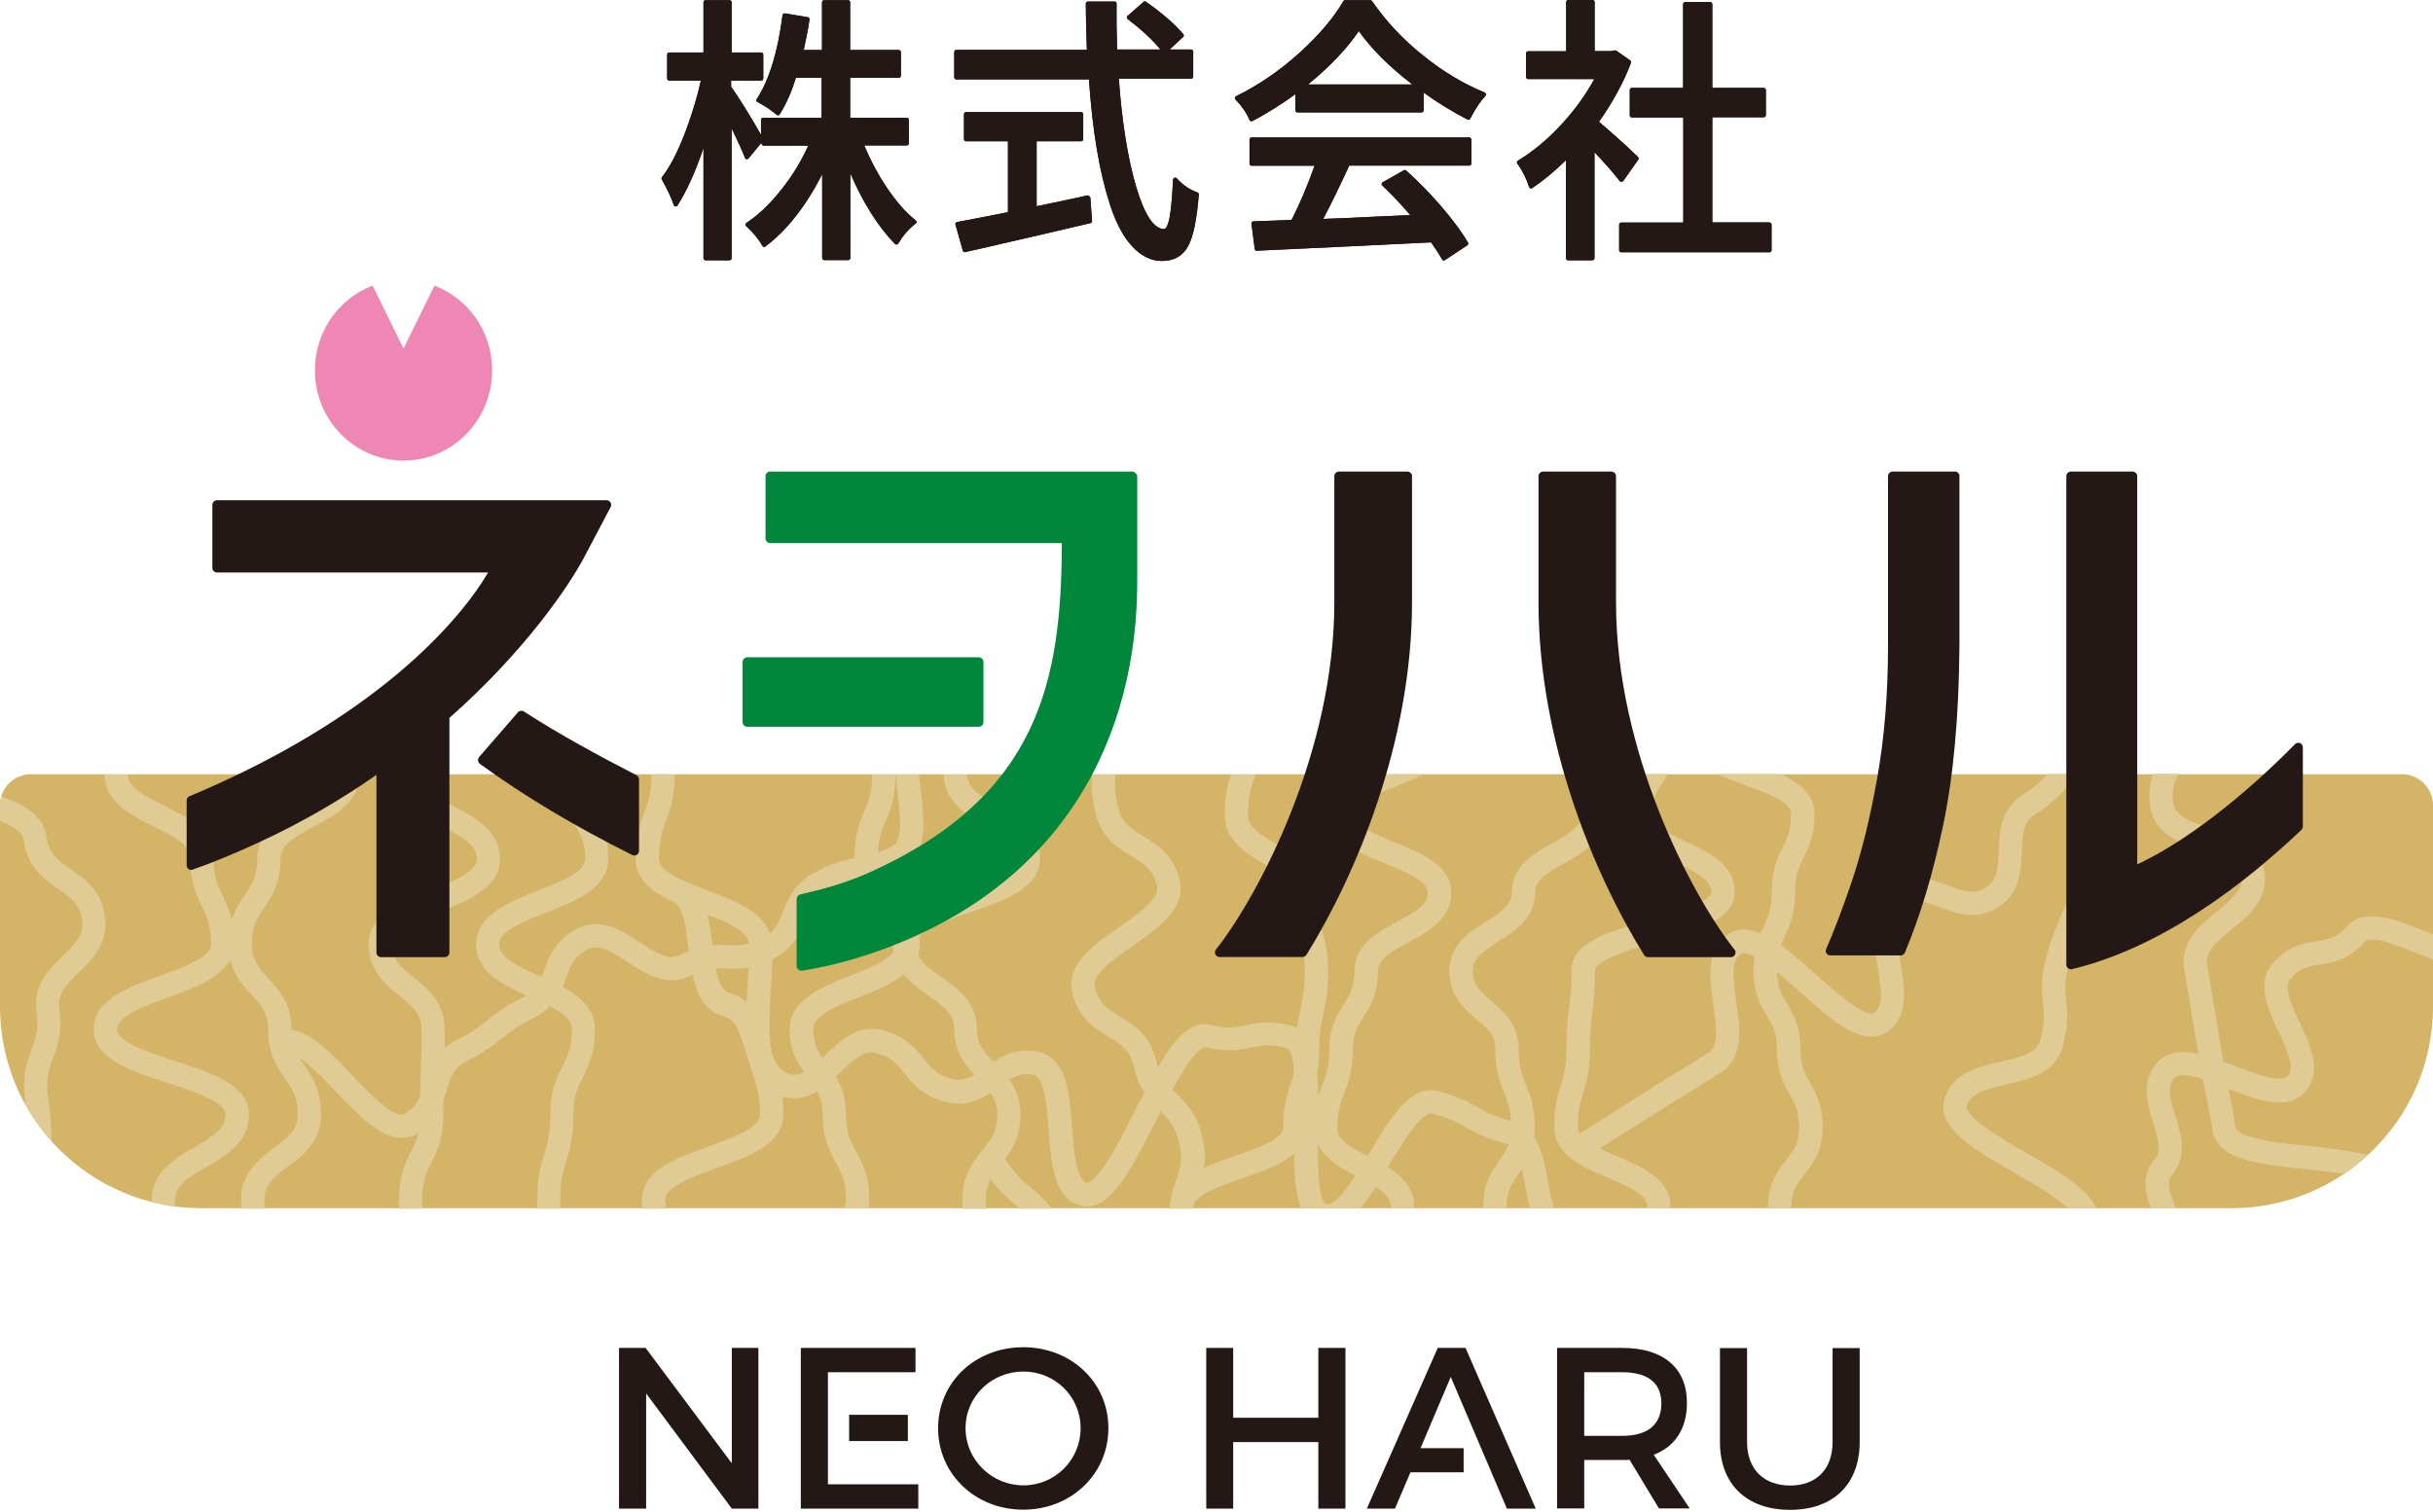 <?xml version="1.0" encoding="utf-8"?>
<!-- Generator: Adobe Illustrator 27.1.1, SVG Export Plug-In . SVG Version: 6.00 Build 0)  -->
<svg version="1.1" id="レイヤー_1" xmlns="http://www.w3.org/2000/svg" xmlns:xlink="http://www.w3.org/1999/xlink" x="0px"
	 y="0px" width="140px" height="87px" viewBox="0 0 140 87" style="enable-background:new 0 0 140 87;" xml:space="preserve">
<style type="text/css">
	.st0{fill:#231815;}
	.st1{fill:#D4B567;}
	.st2{fill:#E1CB95;}
	.st3{fill:#EE87B4;}
	.st4{fill:#00873C;}
</style>
<g>
	<g>
		<g>
			<polygon class="st0" points="47.64,78.98 52.68,78.98 52.68,77.58 46.08,77.58 46.08,86.83 52.84,86.83 52.84,85.43 47.64,85.43 
							"/>
		</g>
		<g>
			<polygon class="st0" points="42.11,84.22 37.15,77.58 35.62,77.58 35.62,86.83 37.18,86.83 37.18,80.2 42.11,86.83 43.64,86.83 
				43.64,77.58 42.11,77.58 			"/>
		</g>
		<g>
			<g>
				<path class="st0" d="M58.88,77.54c-2.76,0-4.9,2.01-4.9,4.66c0,2.64,2.14,4.69,4.9,4.69c2.76,0,4.9-2.05,4.9-4.69
					S61.64,77.54,58.88,77.54z M58.89,85.49c-1.81,0-3.33-1.45-3.33-3.29c0-1.84,1.51-3.26,3.33-3.26c1.81,0,3.29,1.43,3.29,3.26
					C62.18,84.04,60.7,85.49,58.89,85.49z"/>
			</g>
		</g>
		<g>
			<rect x="48.86" y="81.43" class="st0" width="3.38" height="1.51"/>
		</g>
		<g>
			<polygon class="st0" points="75.86,81.6 70.96,81.6 70.96,77.58 69.41,77.58 69.41,86.83 70.96,86.83 70.96,83 75.86,83 
				75.86,86.83 77.42,86.83 77.42,77.58 75.86,77.58 			"/>
		</g>
		<g>
			<path class="st0" d="M105.45,77.58V83c0,1.57-0.94,2.5-2.44,2.5c-1.52,0-2.48-0.94-2.48-2.5v-5.41h-1.56V83
				c0,2.42,1.53,3.9,4.03,3.9c2.5,0,4.01-1.48,4.01-3.9v-5.41H105.45z"/>
		</g>
		<g>
			<g>
				<path class="st0" d="M97.07,80.74c0-2.01-1.36-3.16-3.72-3.16H89.6v9.24h1.56v-2.79h2.19c0.15,0,0.29,0,0.42-0.01l1.69,2.8h1.77
					l-2.07-3.09C96.39,83.26,97.07,82.22,97.07,80.74z M93.35,82.64h-2.19v-3.66h2.19c1.43,0,2.25,0.58,2.25,1.8
					C95.59,82.03,94.78,82.64,93.35,82.64z"/>
			</g>
		</g>
		<g>
			<polygon class="st0" points="82.73,77.58 78.65,86.83 80.27,86.83 81.16,84.74 84.22,84.74 84.22,83.35 81.74,83.35 83.48,79.25 
				86.71,86.83 88.37,86.83 84.33,77.58 			"/>
		</g>
	</g>
	<g>
		<path class="st1" d="M138.22,44.56H1.78C0.8,44.56,0,45.36,0,46.34v11.6c0,6.41,5.19,11.6,11.6,11.6h116.8
			c6.41,0,11.6-5.19,11.6-11.6v-11.6C140,45.36,139.2,44.56,138.22,44.56z"/>
		<path class="st2" d="M120.62,69.54h-1.62c-0.69-0.66-2.09-1.46-3.04-2.01c-2.33-1.34-4.53-2.61-4.08-4.25
			c0.42-1.53,1.99-1.89,3.25-2.17c1.27-0.29,2.06-0.52,2.26-1.22c0.28-1.02,0.23-1.55,0.16-2.16c-0.07-0.65-0.14-1.39,0.2-2.65
			c0.33-1.19,0.58-1.77,0.83-2.33c0.24-0.54,0.46-1.05,0.76-2.14c0.34-1.22,0.67-1.8,0.99-2.36c0.29-0.51,0.57-0.98,0.86-2.04
			c0.15-0.53-0.19-1.02-0.81-1.64h1.75c0.38,0.58,0.57,1.23,0.36,2c-0.34,1.22-0.67,1.8-0.99,2.36c-0.29,0.51-0.57,0.98-0.86,2.04
			c-0.33,1.19-0.58,1.77-0.83,2.33c-0.24,0.54-0.46,1.05-0.76,2.14c-0.28,1.02-0.23,1.55-0.16,2.16c0.07,0.65,0.14,1.39-0.2,2.65
			c-0.42,1.53-1.99,1.89-3.25,2.17c-1.27,0.29-2.06,0.52-2.26,1.22c-0.18,0.64,2.1,1.95,3.45,2.73
			C118.42,67.4,120.14,68.39,120.62,69.54z M103.84,67.58c0.46-0.59,1.04-1.31,1.04-2.68c0-1.31-0.39-1.99-0.73-2.59
			c-0.3-0.52-0.55-0.98-0.55-1.93c0-1.32-0.41-2-0.77-2.61c-0.32-0.53-0.56-0.95-0.58-1.84c0.47,0.39,0.94,0.81,1.32,1.15
			c1.85,1.66,3.59,3.22,5,2.32c1.36-0.87,1.02-2.71,0.72-4.34c-0.23-1.27-0.47-2.58,0.12-2.97c0.66-0.42,1.26-0.23,2.19,0.12
			c0.95,0.36,2.12,0.8,3.38,0c1.27-0.81,1.32-2.14,1.36-3.2c0.04-1.05,0.09-1.71,0.74-2.12c1.06-0.68,1.5-1.17,1.92-1.66
			c0.2-0.22,0.39-0.44,0.66-0.68h-1.84c-0.32,0.36-0.7,0.73-1.45,1.21c-1.27,0.81-1.32,2.14-1.36,3.2
			c-0.04,1.05-0.09,1.71-0.74,2.12c-0.66,0.42-1.26,0.23-2.19-0.12c-0.95-0.36-2.12-0.8-3.38,0c-1.36,0.87-1.02,2.71-0.72,4.34
			c0.23,1.27,0.47,2.58-0.12,2.97c-0.55,0.35-2.32-1.24-3.38-2.19c-0.68-0.61-1.35-1.21-1.99-1.67c0.07-0.18,0.14-0.36,0.22-0.54
			c0.27-0.59,0.58-1.26,0.58-2.54c0-0.97,0.23-1.43,0.49-1.96c0.3-0.6,0.63-1.27,0.63-2.56c0-1.1-0.87-1.75-1.97-2.26h-3.65
			c0.5,0.23,1.04,0.43,1.59,0.63c1.2,0.43,2.69,0.97,2.69,1.63c0,0.97-0.23,1.43-0.49,1.96c-0.3,0.6-0.63,1.27-0.63,2.56
			c0,0.98-0.21,1.45-0.46,1.98c-0.06,0.13-0.12,0.26-0.18,0.41c-0.66-0.28-1.27-0.32-1.84,0.04c-1.34,0.86-1.1,2.56-0.88,4.07
			c0.21,1.43,0.3,2.39-0.27,2.75c-0.97,0.62-1.47,0.93-1.96,1.22c-0.49,0.3-1,0.61-1.98,1.24c-0.98,0.62-1.47,0.93-1.96,1.24
			c-0.41,0.26-0.83,0.52-1.52,0.96c-0.06-0.11-0.11-0.22-0.11-0.34c0-1.03,0.16-1.53,0.32-2.06c0.18-0.58,0.38-1.23,0.38-2.46
			c0-1.09,0.07-1.62,0.14-2.18c0.07-0.58,0.15-1.17,0.15-2.35c0-0.62,2.21-1.24,3.53-1.62c2.32-0.65,4.51-1.27,4.51-2.9
			c0-1.55-1.46-2.25-2.75-2.86c-1.2-0.57-1.99-1-1.99-1.66c0-0.92,0.29-1.34,0.66-1.88c0.08-0.12,0.17-0.25,0.25-0.38h-1.61
			c-0.34,0.53-0.65,1.19-0.65,2.26c0,1.55,1.46,2.25,2.75,2.86c1.2,0.57,1.99,1,1.99,1.66c0,0.62-2.21,1.24-3.53,1.62
			c-2.32,0.65-4.51,1.27-4.51,2.9c0,1.09-0.07,1.62-0.14,2.18c-0.07,0.58-0.15,1.17-0.15,2.35c0,1.03-0.16,1.53-0.32,2.06
			c-0.18,0.58-0.38,1.23-0.38,2.46c0,1.57,1.64,2.27,3.08,2.88c1.11,0.47,2.26,0.96,2.26,1.65c0,0.04-0.02,0.08-0.03,0.12h1.35
			c0-0.04,0.02-0.08,0.02-0.12c0-1.57-1.64-2.27-3.08-2.88c-0.34-0.15-0.69-0.29-1-0.45c0.44-0.28,0.76-0.48,1.08-0.68
			c0.49-0.31,0.99-0.62,1.97-1.24c0.97-0.62,1.47-0.93,1.96-1.22c0.49-0.3,1-0.61,1.98-1.24c1.34-0.86,1.1-2.56,0.88-4.07
			c-0.21-1.43-0.3-2.39,0.27-2.75c0.16-0.1,0.44-0.02,0.77,0.14c-0.03,0.24-0.05,0.51-0.05,0.82c0,1.32,0.41,2,0.77,2.61
			c0.33,0.54,0.58,0.97,0.58,1.92c0,1.31,0.39,1.99,0.73,2.59c0.3,0.52,0.55,0.98,0.55,1.93c0,0.9-0.33,1.32-0.75,1.85
			c-0.46,0.59-1.04,1.31-1.04,2.68c0,0.04-0.01,0.08-0.01,0.12h1.34c0-0.04,0.01-0.08,0.01-0.12
			C103.09,68.52,103.42,68.1,103.84,67.58z M139.66,53.64c-1.78-0.72-3.61-1.47-4.64-0.29c-0.55,0.64-1.06,0.72-1.71,0.82
			c-0.74,0.12-1.65,0.26-2.52,1.27c-0.99,1.15-0.29,2.64,0.33,3.96c0.58,1.22,0.92,2.06,0.53,2.52c-0.4,0.46-1.85-0.11-3.02-0.56
			c-0.23-0.09-0.47-0.18-0.7-0.27c-0.04-0.25-0.09-0.54-0.15-0.88c-0.19-1.17-0.29-1.76-0.39-2.35c-0.1-0.58-0.2-1.16-0.39-2.33
			c-0.12-0.73,0.46-1.26,1.41-2.04c0.95-0.77,2.14-1.74,1.89-3.29c-0.25-1.57-1.75-2.07-3.07-2.51c-1.27-0.42-2.06-0.73-2.17-1.45
			c-0.12-0.76,0.04-1.23,0.29-1.7h-1.46c-0.18,0.51-0.28,1.12-0.15,1.92c0.25,1.57,1.75,2.07,3.07,2.51
			c1.27,0.42,2.06,0.73,2.17,1.45c0.12,0.73-0.46,1.26-1.41,2.04c-0.95,0.77-2.14,1.74-1.89,3.29c0.19,1.17,0.29,1.76,0.39,2.35
			c0.1,0.58,0.2,1.16,0.39,2.33c0.01,0.08,0.02,0.15,0.04,0.23c-0.94-0.21-1.8-0.16-2.39,0.52c-0.95,1.11-0.54,2.4-0.21,3.44
			c0.32,1,0.49,1.65,0.05,2.16c-0.7,0.81-0.55,1.79-0.18,2.77h1.45c-0.35-0.78-0.59-1.51-0.26-1.9c0.95-1.11,0.54-2.4,0.21-3.44
			c-0.32-1-0.49-1.65-0.05-2.16c0.25-0.29,0.9-0.18,1.63,0.06c0.05,0.25,0.1,0.47,0.14,0.68c0.12,0.59,0.24,1.14,0.43,2.3
			c0.27,1.68,2.73,1.93,5.34,2.2c0.65,0.07,1.48,0.15,2.23,0.28c0.48-0.32,0.92-0.69,1.34-1.07c-0.96-0.28-2.18-0.41-3.43-0.54
			c-1.51-0.16-4.05-0.42-4.16-1.08c-0.17-1.09-0.3-1.68-0.41-2.22c1.69,0.66,3.43,1.32,4.43,0.15c0.99-1.15,0.29-2.64-0.33-3.96
			c-0.58-1.22-0.92-2.06-0.53-2.52c0.55-0.64,1.06-0.72,1.71-0.82c0.74-0.12,1.65-0.26,2.52-1.27c0.39-0.46,1.97,0.18,3.12,0.65
			c0.28,0.12,0.57,0.23,0.85,0.34v-1.44C139.88,53.74,139.77,53.69,139.66,53.64z M89.07,67.97c0.11,0.64,0.22,1.17,0.37,1.57h-1.4
			c-0.12-0.44-0.21-0.89-0.29-1.33c-0.06-0.34-0.12-0.65-0.18-0.92c-0.06,0.09-0.13,0.18-0.19,0.27c-0.38,0.53-0.69,0.96-0.69,1.87
			c0,0.05,0.01,0.08,0.01,0.12h-1.34c0-0.04-0.01-0.08-0.01-0.12c0-1.35,0.5-2.04,0.94-2.65c0.21-0.3,0.39-0.57,0.52-0.9
			c-0.05-0.02-0.09-0.05-0.15-0.06c-1.18-0.31-1.74-0.63-2.28-0.93c-0.49-0.27-0.95-0.53-1.97-0.8c-0.6-0.16-1.77,1.79-2.47,2.95
			c-0.03,0.05-0.06,0.09-0.08,0.14c0.81,0.51,1.51,1.19,1.51,2.26c0,0.04,0,0.07,0,0.11h-1.34c0-0.04,0-0.07,0-0.11
			c0-0.45-0.32-0.78-0.87-1.12c-0.3,0.46-0.59,0.88-0.9,1.24h-3.38c-0.33-0.77-0.41-1.89-0.41-3.17c-0.71,0.64-1.87,1.04-3.01,1.44
			c-1.25,0.43-2.8,0.97-2.8,1.63c0,0.04,0,0.07,0,0.11h-1.37c0.04-0.64,0.21-1.14,0.37-1.59c0.24-0.66,0.43-1.19,0.2-2.19
			c-0.22-0.96-0.6-1.36-1.07-1.82c-0.09,0.18-0.18,0.35-0.27,0.53c-1.45,2.86-2.71,5.33-4.33,4.89c-1.56-0.41-1.7-2.42-1.85-4.35
			c-0.1-1.33-0.22-2.99-0.86-3.16c-0.54-0.14-0.94-0.02-1.4,0.26c0.36,0.5,0.64,1.14,0.64,2.02c0,1.22-0.44,1.96-0.89,2.54
			c0.54,0.84,0.97,1.21,1.43,1.6c0.38,0.32,0.79,0.67,1.25,1.27h-1.82c-0.1-0.09-0.19-0.17-0.29-0.25c-0.42-0.35-0.88-0.74-1.4-1.47
			c-0.17,0.32-0.28,0.7-0.28,1.22c0,0.19,0.01,0.35,0.02,0.51h-1.34c-0.01-0.16-0.02-0.33-0.02-0.51c0-1.47,0.64-2.25,1.16-2.88
			c0.48-0.58,0.85-1.04,0.85-2.03c0-0.54-0.16-0.92-0.41-1.26c-0.67,0.44-1.49,0.81-2.6,0.51c-1.31-0.35-1.88-1.06-2.33-1.63
			c-0.41-0.52-0.74-0.93-1.63-1.17c-0.7-0.19-1.23,0.3-2.05,1.09c-0.09,0.09-0.19,0.19-0.29,0.28c0.33,0.53,0.6,1.19,0.6,2.17
			c0,1.06,0.27,1.56,0.59,2.13c0.35,0.65,0.75,1.38,0.75,2.77c0,0.18-0.02,0.35-0.06,0.51h-1.41c0.09-0.16,0.13-0.32,0.13-0.51
			c0-1.06-0.27-1.56-0.59-2.13c-0.35-0.65-0.75-1.38-0.75-2.77c0-0.58-0.13-0.98-0.33-1.33c-0.56,0.33-1.2,0.51-1.97,0.31
			c-0.01,0-0.02-0.01-0.03-0.01c0.04,0.3,0.06,0.63,0.06,1.03c0,1.7-1.95,2.4-3.84,3.08c-1.39,0.5-2.96,1.07-2.96,1.83
			c0,0.19,0.03,0.35,0.07,0.51h-1.37c-0.02-0.16-0.03-0.33-0.03-0.51c0-1.7,1.95-2.4,3.84-3.08c1.39-0.5,2.96-1.07,2.96-1.83
			c0-1.12-0.19-1.66-0.39-2.24c-0.08-0.25-0.17-0.51-0.25-0.81c-0.09-0.25-0.17-0.51-0.25-0.75c-0.32-1.05-0.56-1.7-1.26-1.88
			c-1.06-0.28-1.49-1.26-1.73-2.37c-0.05,0.02-0.09,0.03-0.13,0.06c-1.37,0.69-2.62-0.14-3.62-0.8c-1-0.66-1.65-1.04-2.28-0.72
			c-0.79,0.4-0.99,0.93-1.24,1.61c-0.07,0.18-0.14,0.36-0.22,0.55c1.01,0.55,1.86,1.27,1.86,2.44c0,1.39-0.37,2.11-0.69,2.76
			c-0.3,0.58-0.55,1.08-0.55,2.15c0,1.33-0.21,2-0.4,2.65c-0.18,0.58-0.35,1.13-0.35,2.26c0,0.18-0.01,0.35-0.01,0.51H30.9
			c0.01-0.16,0.02-0.32,0.02-0.51c0-1.33,0.21-2,0.4-2.65c0.18-0.58,0.35-1.13,0.35-2.26c0-1.39,0.37-2.12,0.69-2.76
			c0.29-0.58,0.55-1.08,0.55-2.15c0-0.53-0.48-0.92-1.26-1.33c-0.24,0.24-0.54,0.47-0.93,0.67c-0.96,0.49-1.38,0.82-1.82,1.17
			c-0.48,0.38-0.97,0.77-2.05,1.32c-0.77,0.39-0.93,0.94-1.16,1.71c-0.05,0.18-0.11,0.38-0.18,0.57c0,0.24,0,0.5,0,0.8
			c0,1.39-0.36,2.11-0.68,2.75c-0.29,0.58-0.54,1.09-0.54,2.16c0,0.19,0.01,0.35,0.02,0.51h-1.34c-0.01-0.16-0.01-0.33-0.01-0.51
			c0-1.39,0.36-2.11,0.68-2.75c0.18-0.35,0.34-0.68,0.44-1.12c-0.07,0.04-0.13,0.09-0.21,0.12c-0.25,0.13-0.5,0.18-0.76,0.18
			c-1.24,0-2.53-1.35-3.78-2.66c-0.63-0.66-1.46-1.52-2.12-1.96c0.09,0.15,0.19,0.29,0.29,0.44c0.45,0.66,0.97,1.4,0.97,2.84
			c0,1.56-1.05,2.35-1.9,2.99c-0.85,0.64-1.36,1.07-1.36,1.92c0,0.19,0.04,0.35,0.12,0.51h-1.4c-0.03-0.16-0.06-0.33-0.06-0.51
			c0-1.56,1.05-2.35,1.9-2.99c0.85-0.64,1.36-1.07,1.36-1.92c0-1.02-0.32-1.48-0.73-2.07c-0.45-0.66-0.97-1.4-0.97-2.84
			c0-0.96-0.43-1.42-0.96-2c-0.46-0.49-1-1.08-1.22-2.01c-0.56,1.07-2.08,1.64-3.58,2.18c-1.38,0.5-2.94,1.07-2.94,1.83
			c0,0.74,1.85,1.34,3.33,1.82c2.09,0.68,4.26,1.38,4.26,3.09c0,1.61-1.36,2.4-2.46,3.03c-1.11,0.64-1.79,1.09-1.79,1.88
			c0,0.14-0.01,0.26-0.03,0.39c-0.45-0.06-0.89-0.15-1.33-0.26c0-0.05,0.02-0.08,0.02-0.13c0-1.61,1.36-2.4,2.46-3.03
			c1.11-0.64,1.79-1.09,1.79-1.88c0-0.74-1.85-1.34-3.33-1.82c-2.09-0.68-4.26-1.38-4.26-3.09c0-1.7,1.94-2.4,3.82-3.08
			c1.38-0.5,2.94-1.07,2.94-1.83c0-1.07-0.25-1.57-0.53-2.16c-0.31-0.64-0.67-1.37-0.67-2.75c0-0.76-0.79-1.21-2.1-1.85
			c-1.32-0.65-2.8-1.39-2.84-2.99h1.34c0.05,0.72,0.82,1.16,2.09,1.79c1.33,0.66,2.85,1.41,2.85,3.05c0,1.07,0.25,1.57,0.53,2.16
			c0.19,0.38,0.39,0.8,0.52,1.37c0.19-0.61,0.48-1.04,0.75-1.45c0.4-0.59,0.71-1.06,0.71-2.08c0-1.63,1.4-2.38,2.64-3.04
			c1.17-0.63,1.89-1.07,1.93-1.8h1.34c-0.04,1.58-1.41,2.33-2.63,2.98c-1.2,0.65-1.94,1.09-1.94,1.86c0,1.43-0.5,2.17-0.94,2.83
			c-0.4,0.59-0.71,1.06-0.71,2.08c0,0.96,0.43,1.42,0.96,2c0.59,0.63,1.32,1.42,1.32,2.91c0,0.01,0,0.02,0,0.03
			c1.16,0.16,2.36,1.41,3.52,2.64c0.95,1,2.38,2.5,2.96,2.21c0.51-0.26,0.75-0.59,0.92-1.01c0.01-0.6,0.03-1.03,0.04-1.44
			c0.02-0.6,0.05-1.21,0.05-2.43c0-0.86-0.48-1.3-1.28-1.93c-0.79-0.64-1.77-1.43-1.77-2.98c0-1.68,1.88-2.42,3.54-3.08
			c1.32-0.52,2.69-1.06,2.69-1.83c0-0.76-0.76-1.21-2.01-1.86c-1.26-0.65-2.69-1.4-2.73-2.98h1.34c0.04,0.72,0.79,1.17,2,1.8
			c1.28,0.66,2.73,1.41,2.73,3.05c0,1.68-1.88,2.42-3.54,3.08c-1.32,0.52-2.69,1.06-2.69,1.83c0,0.86,0.48,1.3,1.28,1.93
			c0.79,0.64,1.77,1.43,1.77,2.98c0,0.42,0,0.76-0.01,1.07c0.19-0.16,0.39-0.3,0.65-0.43c0.96-0.49,1.38-0.82,1.82-1.17
			c0.48-0.38,0.97-0.77,2.05-1.32c0.07-0.03,0.12-0.07,0.18-0.11c-1.4-0.63-2.88-1.38-2.88-2.95c0-1.68,1.89-2.42,3.56-3.08
			c1.33-0.52,2.71-1.06,2.71-1.83c0-1.03-0.3-1.5-0.69-2.09c-0.42-0.64-0.88-1.37-0.9-2.75h1.34c0.01,0.98,0.31,1.45,0.68,2.03
			c0.42,0.65,0.9,1.39,0.9,2.82c0,1.68-1.89,2.42-3.56,3.08c-1.33,0.52-2.71,1.06-2.71,1.83c0,0.74,0.93,1.21,2.35,1.84
			c0.03,0.01,0.05,0.02,0.08,0.04c0.06-0.14,0.12-0.29,0.17-0.44c0.28-0.76,0.64-1.7,1.89-2.34c1.37-0.69,2.62,0.13,3.62,0.8
			c1,0.66,1.65,1.04,2.28,0.72c0.18-0.09,0.36-0.17,0.52-0.23c-0.01-0.05-0.01-0.1-0.02-0.14c-0.13-1.1-0.27-2.24-0.74-2.63
			c-1.24-0.56-2.3-1.28-2.3-2.53c0-1.35,0.27-2.06,0.5-2.69c0.22-0.59,0.41-1.1,0.41-2.16h1.34c-0.01,1.3-0.27,2.01-0.5,2.62
			c-0.22,0.6-0.41,1.11-0.41,2.22c0,0.45,0.52,0.83,1.21,1.17c0.15,0.05,0.29,0.11,0.42,0.19c0.38,0.16,0.78,0.32,1.18,0.47
			c1.49,0.56,3.15,1.2,3.57,2.46c0.4-0.35,0.56-0.76,0.76-1.26c0.29-0.74,0.66-1.66,1.91-2.3c1-0.51,1.64-0.65,2.2-0.76
			c0-1.34,0.3-2.06,0.56-2.69c0.24-0.58,0.45-1.09,0.46-2.13h1.34c-0.01,1.32-0.3,2.03-0.56,2.65c-0.22,0.52-0.41,0.98-0.45,1.84
			c0.25-0.09,0.52-0.2,0.85-0.37c0.6-0.31,0.43-1.81,0.27-3.15c-0.04-0.32-0.07-0.65-0.1-0.97h1.34c0.03,0.27,0.06,0.55,0.09,0.82
			c0.22,1.85,0.44,3.77-1,4.5c-0.49,0.25-0.88,0.4-1.23,0.51c0.18,0.37,0.46,0.67,0.79,1c0.31,0.31,0.65,0.66,0.92,1.12
			c0.78-0.54,1.86-0.92,2.93-1.28c1.39-0.48,3.12-1.07,3.12-1.82c0-0.79-0.67-1.23-1.77-1.88c-1.07-0.62-2.39-1.4-2.43-2.97h1.34
			c0.04,0.75,0.69,1.19,1.76,1.81c1.08,0.63,2.44,1.42,2.44,3.03c0,1.7-2.05,2.41-4.03,3.09c-1.11,0.38-2.42,0.84-2.91,1.39
			c0.02,0.14,0.03,0.28,0.03,0.43c0,0.23-0.04,0.43-0.1,0.63c0.22,0.47,0.69,0.82,1.34,1.28c0.91,0.64,2.05,1.43,2.05,3
			c0,0.89,0.42,1.35,0.96,1.88c0.68-0.46,1.52-0.85,2.66-0.55c1.56,0.41,1.71,2.42,1.85,4.35c0.1,1.33,0.22,2.99,0.86,3.16
			c0,0,0.31,0.03,1.01-0.99c0.57-0.83,1.19-2.05,1.78-3.22c0.17-0.34,0.34-0.68,0.51-1c-0.25-0.38-0.47-0.87-0.62-1.52
			c-0.21-0.92-0.76-1.26-1.46-1.69c-0.77-0.47-1.73-1.06-2.07-2.53c-0.38-1.64,1.27-2.77,2.71-3.78c1.15-0.8,2.34-1.62,2.17-2.38
			c-0.21-0.92-0.77-1.26-1.47-1.69c-0.78-0.47-1.74-1.06-2.08-2.53c-0.22-0.96-0.23-1.62-0.18-2.17h1.34
			c-0.05,0.49-0.06,1.02,0.14,1.87c0.21,0.92,0.77,1.26,1.47,1.69c0.78,0.47,1.74,1.06,2.08,2.53c0.38,1.64-1.27,2.77-2.71,3.78
			c-1.15,0.8-2.34,1.62-2.17,2.38c0.21,0.92,0.76,1.26,1.46,1.69c0.77,0.47,1.73,1.06,2.07,2.53c0.03,0.14,0.07,0.26,0.1,0.38
			c0.96-1.65,1.91-2.74,3.03-2.44c0.94,0.25,1.45,0.14,2.03,0.02c0.66-0.14,1.4-0.3,2.65,0.03c0.11,0.03,0.2,0.09,0.29,0.14
			c0.05-0.47,0.13-0.82,0.21-1.16c0.12-0.54,0.24-1.06,0.24-2.11c0-1.02-0.15-1.5-0.33-2.05c-0.18-0.58-0.39-1.23-0.39-2.46
			c0-0.71-0.61-1.1-1.61-1.68c-1.02-0.59-2.28-1.32-2.28-2.84c0-1.12,0.18-1.76,0.37-2.3h1.41c-0.03,0.09-0.06,0.18-0.09,0.26
			c-0.19,0.55-0.35,1.02-0.35,2.04c0,0.71,0.61,1.1,1.61,1.68c1.02,0.59,2.28,1.32,2.28,2.84c0,1.02,0.15,1.5,0.33,2.05
			c0.18,0.58,0.39,1.23,0.39,2.46c0,1.2-0.14,1.81-0.27,2.4c-0.12,0.54-0.24,1.06-0.24,2.11c0,0.56-0.05,0.99-0.11,1.36
			c0.03,0.41,0.04,0.85,0.05,1.3c0.07-0.24,0.16-0.45,0.24-0.65c0.21-0.54,0.4-1.01,0.4-2.01c0-1.32,0.44-2.01,0.83-2.62
			c0.34-0.54,0.62-0.96,0.62-1.9c0-1.53,1.37-2.26,2.46-2.85c1.09-0.58,1.76-0.99,1.76-1.67c0-0.68-1.21-1.16-2.37-1.64
			c-1.5-0.61-3.21-1.3-3.21-2.88c0-1.12,0.88-1.79,1.95-2.3h3.39c-0.49,0.25-1.03,0.47-1.54,0.67c-1.15,0.45-2.45,0.96-2.45,1.63
			c0,0.68,1.21,1.17,2.37,1.64c1.5,0.61,3.21,1.3,3.21,2.88c0,1.53-1.37,2.26-2.46,2.85c-1.09,0.58-1.76,0.99-1.76,1.67
			c0,1.32-0.44,2.01-0.83,2.62c-0.34,0.54-0.62,0.96-0.62,1.9c0,1.26-0.26,1.92-0.49,2.5c-0.21,0.54-0.4,1.01-0.4,2.01
			c0,0.65,0.66,1.05,1.74,1.61c0.03-0.06,0.07-0.12,0.11-0.18c1.22-2.05,2.38-3.98,3.96-3.56c1.18,0.31,1.74,0.63,2.28,0.93
			c0.48,0.27,0.94,0.52,1.91,0.79c-0.05-0.72-0.2-1.15-0.39-1.61c-0.24-0.59-0.51-1.25-0.51-2.51c0-0.78-0.39-1.16-1.09-1.75
			c-0.7-0.59-1.56-1.33-1.56-2.77c0-1.5,1.17-2.24,2.11-2.83c0.92-0.58,1.48-0.97,1.48-1.69c0-1.52,1.31-2.26,2.36-2.84
			c1.04-0.58,1.68-0.99,1.68-1.68c0-0.95-0.26-1.4-0.56-1.93c-0.06-0.11-0.12-0.22-0.18-0.33h1.53c0.29,0.53,0.55,1.18,0.55,2.26
			c0,1.52-1.31,2.26-2.36,2.84c-1.04,0.58-1.68,0.99-1.68,1.68c0,1.5-1.17,2.24-2.11,2.83c-0.92,0.58-1.48,0.97-1.48,1.69
			c0,0.78,0.39,1.16,1.09,1.75c0.7,0.59,1.56,1.33,1.56,2.77c0,1,0.19,1.47,0.41,2.01c0.24,0.59,0.51,1.25,0.51,2.51
			c0,0.2-0.01,0.38-0.03,0.55C88.74,66.15,88.91,67.09,89.07,67.97z M43.08,55.68c-0.5,0.09-0.92,0.08-1.31,0.06
			c-0.2-0.01-0.38-0.01-0.58,0c0.14,0.73,0.36,1.3,0.78,1.41c0.41,0.11,0.73,0.29,0.99,0.52c0.02-0.37,0.04-0.67,0.06-0.96
			C43.04,56.39,43.06,56.08,43.08,55.68z M43.1,54.3c-0.01-0.68-1.2-1.2-2.39-1.66c0.14,0.56,0.21,1.17,0.29,1.76c0,0,0,0,0,0
			c0.3-0.02,0.57-0.01,0.83,0C42.24,54.42,42.63,54.43,43.1,54.3z M46.27,61.71c-0.43-0.58-0.83-1.3-0.83-2.49
			c0-1.68,1.86-2.42,3.51-3.08c1.02-0.4,2.06-0.82,2.47-1.35c-0.03-0.15-0.04-0.31-0.04-0.48c0-0.25,0.06-0.47,0.14-0.68
			c-0.16-0.52-0.5-0.88-0.91-1.3c-0.41-0.42-0.89-0.91-1.17-1.63c-0.49,0.09-1,0.21-1.83,0.63c-0.79,0.4-1,0.93-1.26,1.59
			c-0.29,0.74-0.66,1.66-1.91,2.3c0,0,0,0,0,0c-0.02,0.69-0.05,1.15-0.08,1.59c-0.04,0.62-0.08,1.2-0.08,2.41
			c0,0.64,0.06,1.08,0.15,1.46c0.23,0.61,0.49,1,1.01,1.14C45.72,61.89,45.99,61.85,46.27,61.71z M56.08,61.86
			c-0.58-0.59-1.17-1.35-1.17-2.65c0-0.83-0.56-1.27-1.48-1.9c-0.48-0.34-1.02-0.72-1.43-1.23c-0.69,0.55-1.65,0.95-2.55,1.31
			c-1.31,0.52-2.66,1.06-2.66,1.83c0,0.77,0.22,1.22,0.54,1.66c0.05-0.05,0.1-0.1,0.16-0.15c0.83-0.81,1.86-1.82,3.33-1.43
			c1.31,0.35,1.88,1.06,2.33,1.63c0.41,0.52,0.74,0.93,1.63,1.17C55.26,62.22,55.65,62.11,56.08,61.86z M74.47,61.7
			c-0.07-0.75-0.2-1.33-0.45-1.39c-0.94-0.25-1.45-0.14-2.03-0.02c-0.66,0.14-1.4,0.3-2.65-0.03c0,0-0.31-0.03-1.01,0.99
			c-0.28,0.41-0.57,0.91-0.87,1.45c0.07,0.07,0.14,0.14,0.22,0.22c0.56,0.54,1.19,1.16,1.51,2.55c0.16,0.71,0.16,1.27,0.09,1.75
			c0.55-0.25,1.15-0.47,1.76-0.68c1.25-0.43,2.8-0.97,2.8-1.63c0-1.24,0.22-1.89,0.41-2.47C74.34,62.2,74.41,61.97,74.47,61.7z
			 M77.99,67.66c-0.83-0.43-1.75-0.95-2.16-1.8c-0.01,1.46,0.04,3.31,0.51,3.44C76.75,69.41,77.4,68.57,77.99,67.66z M2.97,65.62
			C2.95,65,2.93,64.35,2.76,63.1c-0.14-1.05,0.06-1.58,0.29-2.2c0.26-0.68,0.55-1.46,0.36-2.84c-0.11-0.84,0.35-1.34,1.12-2.08
			c0.77-0.74,1.72-1.67,1.51-3.22c-0.2-1.51-1.17-2.18-1.95-2.72c-0.7-0.48-1.26-0.87-1.39-1.79c-0.18-1.38-1.39-1.97-2.63-2.41
			C0.03,46,0,46.17,0,46.34v0.9c0.8,0.32,1.31,0.65,1.39,1.19c0.2,1.51,1.17,2.18,1.95,2.72c0.7,0.49,1.26,0.87,1.39,1.79
			c0.11,0.84-0.35,1.34-1.12,2.08c-0.77,0.74-1.72,1.67-1.51,3.22c0.14,1.05-0.06,1.58-0.29,2.2c-0.26,0.68-0.55,1.46-0.36,2.84
			c0.02,0.11,0.03,0.21,0.04,0.32c0.42,0.75,0.92,1.44,1.49,2.08C2.97,65.66,2.97,65.64,2.97,65.62z"/>
	</g>
	<g>
		<g>
			<g>
				<path class="st3" d="M25,16.44l-1.78,3.62l-1.78-3.62c-1.94,0.74-3.32,2.64-3.32,4.87c0,2.87,2.28,5.2,5.1,5.2
					c2.82,0,5.1-2.33,5.1-5.2C28.32,19.08,26.94,17.18,25,16.44z"/>
			</g>
		</g>
		<g>
			<path class="st4" d="M56.59,38.1v3.46c0,0.15-0.12,0.27-0.27,0.27l-13.32,0c-0.15,0-0.27-0.12-0.27-0.27V38.1
				c0-0.15,0.12-0.27,0.27-0.27l13.32,0C56.47,37.83,56.59,37.95,56.59,38.1z M50.01,50.22c-1.43,0.64-2.68,0.96-3.96,1.26
				c-0.12,0.03-0.21,0.14-0.21,0.26l0,3.86c0,0.16,0.15,0.29,0.31,0.27c1.2-0.19,2.5-0.5,3.91-0.97
				c11.32-3.81,15.38-12.69,15.38-21.42v-6.03c0-0.17-0.14-0.31-0.31-0.31l-20.81,0c-0.15,0-0.27,0.12-0.27,0.27v3.58
				c0,0.15,0.12,0.27,0.27,0.27l16.78,0C61.08,39.04,59.87,45.8,50.01,50.22z M50.01,50.22c-1.43,0.64-2.68,0.96-3.96,1.26
				c-0.12,0.03-0.21,0.14-0.21,0.26l0,3.86c0,0.16,0.15,0.29,0.31,0.27c1.2-0.19,2.5-0.5,3.91-0.97
				c11.32-3.81,15.38-12.69,15.38-21.42v-6.03c0-0.17-0.14-0.31-0.31-0.31l-20.81,0c-0.15,0-0.27,0.12-0.27,0.27v3.58
				c0,0.15,0.12,0.27,0.27,0.27l16.78,0C61.08,39.04,59.87,45.8,50.01,50.22z"/>
			<g>
				<path class="st0" d="M132.06,42.83c-2.92,2.97-6.25,5.6-9.08,6.92V27.41c0-0.15-0.12-0.27-0.27-0.27h-3.54
					c-0.15,0-0.27,0.12-0.27,0.27v28.11c0,0.17,0.16,0.3,0.33,0.26c5.22-1.26,9.96-4.94,13.2-8.02c0.05-0.05,0.08-0.12,0.08-0.19
					v-4.55C132.52,42.78,132.23,42.66,132.06,42.83z"/>
				<path class="st0" d="M36.63,44.62c-2.17-1.12-4.45-2.35-6.48-3.67c-0.11-0.07-0.26-0.05-0.35,0.05l-2.23,2.57
					c-0.1,0.12-0.08,0.3,0.04,0.39c2.52,1.84,5.44,3.59,8.77,5.25c0.18,0.09,0.39-0.04,0.39-0.24v-4.11
					C36.77,44.76,36.72,44.67,36.63,44.62z"/>
				<path class="st0" d="M33.6,32.1l1.54-2.92c0.09-0.18-0.04-0.39-0.24-0.39H12.49c-0.15,0-0.27,0.12-0.27,0.27v3.62
					c0,0.15,0.12,0.27,0.27,0.27h15.6c-1.7,2.87-6.5,8.4-17.19,12.88c-0.1,0.04-0.16,0.14-0.16,0.25v3.72
					c0,0.18,0.18,0.32,0.35,0.25c1.17-0.41,2.49-0.95,3.96-1.64c2.47-1.15,4.66-2.45,6.61-3.81v10.22c0,0.15,0.12,0.27,0.27,0.27
					h3.66c0.15,0,0.27-0.12,0.27-0.27v-13.5C30.25,37.44,32.75,33.7,33.6,32.1z"/>
				<path class="st0" d="M112.49,27.14h-3.58c-0.15,0-0.27,0.12-0.27,0.27v9.76c0,2.77-0.21,5.32-0.63,7.66
					c-0.42,2.34-0.92,4.36-1.51,6.07c-0.52,1.51-0.99,2.75-1.42,3.72c-0.08,0.18,0.05,0.37,0.25,0.37h4.03
					c0.11,0,0.21-0.06,0.25-0.16c0.88-2.1,1.62-4.54,2.2-7.32c0.6-2.85,0.91-6.29,0.94-10.34v-9.76
					C112.76,27.26,112.64,27.14,112.49,27.14z"/>
				<path class="st0" d="M92.99,34.68v-7.27c0-0.15-0.12-0.27-0.27-0.27H88.8c-0.15,0-0.27,0.12-0.27,0.27v7.27
					c0,7.97,3.17,15.61,6.07,20.28c0.05,0.08,0.13,0.13,0.23,0.13h4.77c0.22,0,0.35-0.26,0.21-0.43
					C97.32,51.51,92.99,43.27,92.99,34.68z"/>
				<path class="st0" d="M80.98,27.14h-3.93c-0.15,0-0.27,0.12-0.27,0.27v7.27c0,8.58-4.33,16.82-6.81,19.97
					c-0.14,0.18-0.02,0.43,0.21,0.43h4.77c0.09,0,0.18-0.05,0.23-0.13c2.9-4.67,6.07-12.32,6.07-20.28v-7.27
					C81.25,27.26,81.13,27.14,80.98,27.14z"/>
			</g>
		</g>
	</g>
	<g>
		<path class="st0" d="M51.01,10.77c-0.5-0.75-0.93-1.56-1.28-2.4h2.45c0.06,0,0.12-0.05,0.12-0.12V6.9c0-0.06-0.05-0.12-0.12-0.12
			h-3.26v-2.3h2.8c0.06,0,0.12-0.05,0.12-0.12V3c0-0.06-0.05-0.12-0.12-0.12h-2.8V0.13c0-0.06-0.05-0.12-0.12-0.12h-1.38
			c-0.06,0-0.12,0.05-0.12,0.12v2.75h-1.05c0.16-0.73,0.27-1.32,0.33-1.76c0.01-0.06-0.03-0.12-0.1-0.13l-1.31-0.22
			c-0.03-0.01-0.06,0-0.09,0.02c-0.03,0.02-0.04,0.05-0.05,0.08c-0.27,2.11-0.77,3.74-1.49,4.84c-0.02,0.03-0.02,0.06-0.02,0.09
			c0.01,0.03,0.03,0.06,0.06,0.07c0.43,0.22,0.8,0.47,1.11,0.74c0.03,0.02,0.06,0.03,0.09,0.03c0.03-0.01,0.06-0.02,0.08-0.05
			c0.38-0.6,0.69-1.31,0.94-2.11h1.48v2.3h-3.37c-0.06,0-0.12,0.05-0.12,0.12v0.86c-0.66-1.16-1.24-2.09-1.72-2.77V4.64h1.73
			c0.06,0,0.12-0.05,0.12-0.12V3.14c0-0.06-0.05-0.12-0.12-0.12H42.1V0.13c0-0.06-0.05-0.12-0.12-0.12H40.6
			c-0.06,0-0.12,0.05-0.12,0.12v2.89h-1.97c-0.06,0-0.12,0.05-0.12,0.12v1.38c0,0.06,0.05,0.12,0.12,0.12h1.82
			c-0.23,1.03-0.55,2.06-0.94,3.08c-0.41,1.05-0.84,1.89-1.3,2.48c-0.03,0.04-0.03,0.09-0.01,0.13c0.33,0.58,0.56,1.07,0.69,1.47
			c0.01,0.04,0.05,0.07,0.1,0.08c0.04,0.01,0.09-0.01,0.11-0.05c0.53-0.82,1.03-1.93,1.5-3.31v6.34c0,0.06,0.05,0.12,0.12,0.12h1.38
			c0.06,0,0.12-0.05,0.12-0.12V7.38c0.4,0.84,0.66,1.42,0.77,1.71c0.01,0.04,0.05,0.07,0.09,0.07c0.04,0.01,0.08-0.01,0.11-0.04
			l0.75-0.91v0.05c0,0.06,0.05,0.12,0.12,0.12h2.57c-0.4,0.89-0.91,1.73-1.53,2.51c-0.65,0.83-1.33,1.48-2.03,1.94
			c-0.03,0.02-0.05,0.05-0.05,0.09c0,0.04,0.01,0.07,0.04,0.1c0.4,0.36,0.71,0.74,0.93,1.13c0.02,0.03,0.04,0.05,0.08,0.06
			c0.03,0.01,0.07,0,0.09-0.02c1.25-0.94,2.34-2.34,3.27-4.16v4.82c0,0.06,0.05,0.12,0.12,0.12h1.38c0.06,0,0.12-0.05,0.12-0.12
			V9.98c0.75,1.73,1.62,3.09,2.57,4.06c0.03,0.03,0.06,0.04,0.1,0.03c0.04,0,0.07-0.02,0.09-0.06c0.28-0.46,0.61-0.85,1-1.14
			c0.03-0.02,0.04-0.05,0.05-0.09c0-0.04-0.01-0.07-0.04-0.09C52.1,12.22,51.55,11.57,51.01,10.77z"/>
		<path class="st0" d="M62.66,11.27c-0.03-0.02-0.06-0.03-0.09-0.02c-1.53,0.33-2.51,0.54-2.92,0.62V8.13h2.56
			c0.06,0,0.12-0.05,0.12-0.12V6.57c0-0.06-0.05-0.12-0.12-0.12h-6.62c-0.06,0-0.12,0.05-0.12,0.12v1.44c0,0.06,0.05,0.12,0.12,0.12
			h2.41v4.08c-0.26,0.05-0.72,0.14-1.36,0.27c-0.73,0.14-1.25,0.24-1.57,0.3c-0.03,0.01-0.06,0.02-0.08,0.05
			c-0.02,0.03-0.02,0.06-0.01,0.09l0.42,1.5c0.01,0.05,0.06,0.09,0.11,0.09c0.01,0,0.02,0,0.03,0c0.42-0.09,1.1-0.25,2.05-0.47
			c0.95-0.22,1.86-0.43,2.73-0.63s1.68-0.39,2.43-0.57c0.06-0.01,0.09-0.07,0.09-0.12l-0.1-1.35C62.7,11.32,62.69,11.29,62.66,11.27
			z"/>
		<path class="st0" d="M68.91,11.08c-0.45-0.16-0.85-0.43-1.2-0.82c-0.03-0.03-0.08-0.05-0.13-0.03c-0.04,0.02-0.07,0.06-0.08,0.1
			c-0.05,1.05-0.12,1.8-0.21,2.25c-0.08,0.38-0.19,0.6-0.31,0.6c-0.58,0-1.12-0.81-1.6-2.42c-0.48-1.62-0.82-3.72-1-6.23h4.16
			c0.06,0,0.12-0.05,0.12-0.12V2.97c0-0.06-0.05-0.12-0.12-0.12h-1.24l0.78-0.72c0.05-0.04,0.05-0.11,0.01-0.16
			c-0.47-0.57-1.2-1.2-2.15-1.87c-0.04-0.03-0.1-0.03-0.14,0.01l-0.92,0.81c-0.03,0.02-0.04,0.06-0.04,0.09
			c0,0.03,0.02,0.07,0.05,0.09c0.78,0.59,1.42,1.18,1.88,1.75h-2.49c-0.03-0.97-0.04-1.86-0.03-2.65c0-0.03-0.01-0.06-0.03-0.08
			c-0.02-0.02-0.05-0.03-0.08-0.03H62.6c-0.06,0-0.12,0.05-0.12,0.12c0,0.61,0.02,1.51,0.06,2.66h-7.51c-0.06,0-0.12,0.05-0.12,0.12
			v1.46c0,0.06,0.05,0.12,0.12,0.12h7.63c0.1,1.46,0.25,2.8,0.45,3.99c0.2,1.22,0.47,2.33,0.79,3.31c0.33,0.98,0.74,1.76,1.24,2.3
			c0.51,0.56,1.09,0.85,1.72,0.85c0.69,0,1.19-0.28,1.5-0.84c0.3-0.54,0.5-1.5,0.62-2.95C68.99,11.15,68.96,11.1,68.91,11.08z"/>
		<path class="st0" d="M84.54,7.91H72.02c-0.06,0-0.12,0.05-0.12,0.12v1.39c0,0.06,0.05,0.12,0.12,0.12h3.62
			c-0.39,1.12-0.84,2.17-1.32,3.12l-2.19,0.08c-0.03,0-0.06,0.02-0.09,0.04s-0.03,0.06-0.03,0.09l0.19,1.46
			c0.01,0.06,0.05,0.1,0.12,0.1c2.6-0.12,5.98-0.28,10.03-0.48c0.3,0.43,0.51,0.76,0.63,0.98c0.02,0.03,0.04,0.05,0.07,0.06
			c0.01,0,0.02,0,0.03,0c0.02,0,0.04-0.01,0.06-0.02l1.29-0.85c0.05-0.03,0.07-0.1,0.04-0.16c-0.35-0.6-0.86-1.29-1.52-2.06
			c-0.66-0.77-1.35-1.47-2.04-2.09c-0.04-0.03-0.09-0.04-0.13-0.01l-1.22,0.69c-0.03,0.02-0.05,0.05-0.06,0.09
			c0,0.04,0.01,0.07,0.04,0.1c0.53,0.5,1.07,1.07,1.61,1.7c-0.44,0.02-1.2,0.05-2.27,0.1c-1.17,0.06-2.09,0.1-2.74,0.12
			c0.4-0.75,0.9-1.78,1.5-3.07h6.91c0.06,0,0.12-0.05,0.12-0.12V8.03C84.65,7.96,84.6,7.91,84.54,7.91z"/>
		<path class="st0" d="M85.42,5.32c-1.2-0.49-2.4-1.21-3.55-2.14c-1.15-0.92-2.13-1.97-2.92-3.12c-0.02-0.03-0.06-0.05-0.1-0.05
			H77.4c-0.04,0-0.08,0.02-0.1,0.06c-0.58,0.99-1.45,2-2.58,3.02c-1.14,1.02-2.35,1.84-3.6,2.45c-0.03,0.02-0.06,0.05-0.06,0.08
			c-0.01,0.04,0,0.07,0.03,0.1c0.37,0.39,0.64,0.78,0.81,1.19c0.01,0.03,0.04,0.05,0.07,0.06c0.01,0,0.03,0.01,0.04,0.01
			c0.02,0,0.04,0,0.05-0.01c0.84-0.44,1.67-0.96,2.48-1.55v0.93c0,0.06,0.05,0.12,0.12,0.12h7.14c0.06,0,0.12-0.05,0.12-0.12V5.33
			c0.77,0.56,1.62,1.08,2.52,1.55c0.03,0.01,0.06,0.02,0.09,0.01c0.03-0.01,0.05-0.03,0.07-0.06c0.29-0.56,0.59-1.01,0.88-1.32
			c0.03-0.03,0.04-0.07,0.03-0.1C85.48,5.36,85.45,5.33,85.42,5.32z M75.27,4.86c1.26-1.03,2.24-2.07,2.92-3.07
			c0.72,1.02,1.75,2.05,3.08,3.07H75.27z"/>
		<path class="st0" d="M93.32,10.46c0.04,0,0.07-0.02,0.09-0.05l0.86-1.22c0.03-0.05,0.03-0.11-0.01-0.15
			c-0.67-0.65-1.43-1.33-2.25-2.03c0.8-1.14,1.42-2.28,1.84-3.39c0.02-0.05,0-0.11-0.04-0.14l-0.8-0.56
			c-0.03-0.02-0.06-0.02-0.09-0.02l-0.22,0.04h-0.94V0.12c0-0.06-0.05-0.12-0.12-0.12h-1.4c-0.06,0-0.12,0.05-0.12,0.12v2.83h-2.19
			c-0.06,0-0.12,0.05-0.12,0.12v1.36c0,0.06,0.05,0.12,0.12,0.12h3.81c-0.5,0.92-1.13,1.79-1.89,2.61c-0.8,0.87-1.65,1.57-2.51,2.09
			c-0.03,0.02-0.05,0.05-0.05,0.08c-0.01,0.03,0,0.07,0.02,0.09c0.28,0.37,0.51,0.83,0.68,1.35c0.01,0.03,0.04,0.06,0.07,0.07
			c0.03,0.01,0.07,0.01,0.1-0.01c0.67-0.45,1.33-1,1.95-1.61v5.64c0,0.06,0.05,0.12,0.12,0.12h1.4c0.06,0,0.12-0.05,0.12-0.12v-6.1
			c0.65,0.69,1.14,1.25,1.46,1.67C93.25,10.45,93.28,10.47,93.32,10.46z"/>
		<path class="st0" d="M101.81,12.8h-3.28V6.75h2.96c0.06,0,0.12-0.05,0.12-0.12V5.18c0-0.06-0.05-0.12-0.12-0.12h-2.96V0.24
			c0-0.06-0.05-0.12-0.12-0.12h-1.44c-0.06,0-0.12,0.05-0.12,0.12v4.82H93.9c-0.06,0-0.12,0.05-0.12,0.12v1.46
			c0,0.06,0.05,0.12,0.12,0.12h2.96v6.05h-3.57c-0.06,0-0.12,0.05-0.12,0.12v1.47c0,0.06,0.05,0.12,0.12,0.12h8.53
			c0.06,0,0.12-0.05,0.12-0.12v-1.47C101.93,12.85,101.88,12.8,101.81,12.8z"/>
	</g>
	<g>
		<path class="st0" d="M51.01,10.77c-0.5-0.75-0.93-1.56-1.28-2.4h2.45c0.06,0,0.12-0.05,0.12-0.12V6.9c0-0.06-0.05-0.12-0.12-0.12
			h-3.26v-2.3h2.8c0.06,0,0.12-0.05,0.12-0.12V3c0-0.06-0.05-0.12-0.12-0.12h-2.8V0.13c0-0.06-0.05-0.12-0.12-0.12h-1.38
			c-0.06,0-0.12,0.05-0.12,0.12v2.75h-1.05c0.16-0.73,0.27-1.32,0.33-1.76c0.01-0.06-0.03-0.12-0.1-0.13l-1.31-0.22
			c-0.03-0.01-0.06,0-0.09,0.02c-0.03,0.02-0.04,0.05-0.05,0.08c-0.27,2.11-0.77,3.74-1.49,4.84c-0.02,0.03-0.02,0.06-0.02,0.09
			c0.01,0.03,0.03,0.06,0.06,0.07c0.43,0.22,0.8,0.47,1.11,0.74c0.03,0.02,0.06,0.03,0.09,0.03c0.03-0.01,0.06-0.02,0.08-0.05
			c0.38-0.6,0.69-1.31,0.94-2.11h1.48v2.3h-3.37c-0.06,0-0.12,0.05-0.12,0.12v0.86c-0.66-1.16-1.24-2.09-1.72-2.77V4.64h1.73
			c0.06,0,0.12-0.05,0.12-0.12V3.14c0-0.06-0.05-0.12-0.12-0.12H42.1V0.13c0-0.06-0.05-0.12-0.12-0.12H40.6
			c-0.06,0-0.12,0.05-0.12,0.12v2.89h-1.97c-0.06,0-0.12,0.05-0.12,0.12v1.38c0,0.06,0.05,0.12,0.12,0.12h1.82
			c-0.23,1.03-0.55,2.06-0.94,3.08c-0.41,1.05-0.84,1.89-1.3,2.48c-0.03,0.04-0.03,0.09-0.01,0.13c0.33,0.58,0.56,1.07,0.69,1.47
			c0.01,0.04,0.05,0.07,0.1,0.08c0.04,0.01,0.09-0.01,0.11-0.05c0.53-0.82,1.03-1.93,1.5-3.31v6.34c0,0.06,0.05,0.12,0.12,0.12h1.38
			c0.06,0,0.12-0.05,0.12-0.12V7.38c0.4,0.84,0.66,1.42,0.77,1.71c0.01,0.04,0.05,0.07,0.09,0.07c0.04,0.01,0.08-0.01,0.11-0.04
			l0.75-0.91v0.05c0,0.06,0.05,0.12,0.12,0.12h2.57c-0.4,0.89-0.91,1.73-1.53,2.51c-0.65,0.83-1.33,1.48-2.03,1.94
			c-0.03,0.02-0.05,0.05-0.05,0.09c0,0.04,0.01,0.07,0.04,0.1c0.4,0.36,0.71,0.74,0.93,1.13c0.02,0.03,0.04,0.05,0.08,0.06
			c0.03,0.01,0.07,0,0.09-0.02c1.25-0.94,2.34-2.34,3.27-4.16v4.82c0,0.06,0.05,0.12,0.12,0.12h1.38c0.06,0,0.12-0.05,0.12-0.12
			V9.98c0.75,1.73,1.62,3.09,2.57,4.06c0.03,0.03,0.06,0.04,0.1,0.03c0.04,0,0.07-0.02,0.09-0.06c0.28-0.46,0.61-0.85,1-1.14
			c0.03-0.02,0.04-0.05,0.05-0.09c0-0.04-0.01-0.07-0.04-0.09C52.1,12.22,51.55,11.57,51.01,10.77z"/>
		<path class="st0" d="M62.66,11.27c-0.03-0.02-0.06-0.03-0.09-0.02c-1.53,0.33-2.51,0.54-2.92,0.62V8.13h2.56
			c0.06,0,0.12-0.05,0.12-0.12V6.57c0-0.06-0.05-0.12-0.12-0.12h-6.62c-0.06,0-0.12,0.05-0.12,0.12v1.44c0,0.06,0.05,0.12,0.12,0.12
			h2.41v4.08c-0.26,0.05-0.72,0.14-1.36,0.27c-0.73,0.14-1.25,0.24-1.57,0.3c-0.03,0.01-0.06,0.02-0.08,0.05
			c-0.02,0.03-0.02,0.06-0.01,0.09l0.42,1.5c0.01,0.05,0.06,0.09,0.11,0.09c0.01,0,0.02,0,0.03,0c0.42-0.09,1.1-0.25,2.05-0.47
			c0.95-0.22,1.86-0.43,2.73-0.63s1.68-0.39,2.43-0.57c0.06-0.01,0.09-0.07,0.09-0.12l-0.1-1.35C62.7,11.32,62.69,11.29,62.66,11.27
			z"/>
		<path class="st0" d="M68.91,11.08c-0.45-0.16-0.85-0.43-1.2-0.82c-0.03-0.03-0.08-0.05-0.13-0.03c-0.04,0.02-0.07,0.06-0.08,0.1
			c-0.05,1.05-0.12,1.8-0.21,2.25c-0.08,0.38-0.19,0.6-0.31,0.6c-0.58,0-1.12-0.81-1.6-2.42c-0.48-1.62-0.82-3.72-1-6.23h4.16
			c0.06,0,0.12-0.05,0.12-0.12V2.97c0-0.06-0.05-0.12-0.12-0.12h-1.24l0.78-0.72c0.05-0.04,0.05-0.11,0.01-0.16
			c-0.47-0.57-1.2-1.2-2.15-1.87c-0.04-0.03-0.1-0.03-0.14,0.01l-0.92,0.81c-0.03,0.02-0.04,0.06-0.04,0.09
			c0,0.03,0.02,0.07,0.05,0.09c0.78,0.59,1.42,1.18,1.88,1.75h-2.49c-0.03-0.97-0.04-1.86-0.03-2.65c0-0.03-0.01-0.06-0.03-0.08
			c-0.02-0.02-0.05-0.03-0.08-0.03H62.6c-0.06,0-0.12,0.05-0.12,0.12c0,0.61,0.02,1.51,0.06,2.66h-7.51c-0.06,0-0.12,0.05-0.12,0.12
			v1.46c0,0.06,0.05,0.12,0.12,0.12h7.63c0.1,1.46,0.25,2.8,0.45,3.99c0.2,1.22,0.47,2.33,0.79,3.31c0.33,0.98,0.74,1.76,1.24,2.3
			c0.51,0.56,1.09,0.85,1.72,0.85c0.69,0,1.19-0.28,1.5-0.84c0.3-0.54,0.5-1.5,0.62-2.95C68.99,11.15,68.96,11.1,68.91,11.08z"/>
		<path class="st0" d="M84.54,7.91H72.02c-0.06,0-0.12,0.05-0.12,0.12v1.39c0,0.06,0.05,0.12,0.12,0.12h3.62
			c-0.39,1.12-0.84,2.17-1.32,3.12l-2.19,0.08c-0.03,0-0.06,0.02-0.09,0.04s-0.03,0.06-0.03,0.09l0.19,1.46
			c0.01,0.06,0.05,0.1,0.12,0.1c2.6-0.12,5.98-0.28,10.03-0.48c0.3,0.43,0.51,0.76,0.63,0.98c0.02,0.03,0.04,0.05,0.07,0.06
			c0.01,0,0.02,0,0.03,0c0.02,0,0.04-0.01,0.06-0.02l1.29-0.85c0.05-0.03,0.07-0.1,0.04-0.16c-0.35-0.6-0.86-1.29-1.52-2.06
			c-0.66-0.77-1.35-1.47-2.04-2.09c-0.04-0.03-0.09-0.04-0.13-0.01l-1.22,0.69c-0.03,0.02-0.05,0.05-0.06,0.09
			c0,0.04,0.01,0.07,0.04,0.1c0.53,0.5,1.07,1.07,1.61,1.7c-0.44,0.02-1.2,0.05-2.27,0.1c-1.17,0.06-2.09,0.1-2.74,0.12
			c0.4-0.75,0.9-1.78,1.5-3.07h6.91c0.06,0,0.12-0.05,0.12-0.12V8.03C84.65,7.96,84.6,7.91,84.54,7.91z"/>
		<path class="st0" d="M85.42,5.32c-1.2-0.49-2.4-1.21-3.55-2.14c-1.15-0.92-2.13-1.97-2.92-3.12c-0.02-0.03-0.06-0.05-0.1-0.05
			H77.4c-0.04,0-0.08,0.02-0.1,0.06c-0.58,0.99-1.45,2-2.58,3.02c-1.14,1.02-2.35,1.84-3.6,2.45c-0.03,0.02-0.06,0.05-0.06,0.08
			c-0.01,0.04,0,0.07,0.03,0.1c0.37,0.39,0.64,0.78,0.81,1.19c0.01,0.03,0.04,0.05,0.07,0.06c0.01,0,0.03,0.01,0.04,0.01
			c0.02,0,0.04,0,0.05-0.01c0.84-0.44,1.67-0.96,2.48-1.55v0.93c0,0.06,0.05,0.12,0.12,0.12h7.14c0.06,0,0.12-0.05,0.12-0.12V5.33
			c0.77,0.56,1.62,1.08,2.52,1.55c0.03,0.01,0.06,0.02,0.09,0.01c0.03-0.01,0.05-0.03,0.07-0.06c0.29-0.56,0.59-1.01,0.88-1.32
			c0.03-0.03,0.04-0.07,0.03-0.1C85.48,5.36,85.45,5.33,85.42,5.32z M75.27,4.86c1.26-1.03,2.24-2.07,2.92-3.07
			c0.72,1.02,1.75,2.05,3.08,3.07H75.27z"/>
		<path class="st0" d="M93.32,10.46c0.04,0,0.07-0.02,0.09-0.05l0.86-1.22c0.03-0.05,0.03-0.11-0.01-0.15
			c-0.67-0.65-1.43-1.33-2.25-2.03c0.8-1.14,1.42-2.28,1.84-3.39c0.02-0.05,0-0.11-0.04-0.14l-0.8-0.56
			c-0.03-0.02-0.06-0.02-0.09-0.02l-0.22,0.04h-0.94V0.12c0-0.06-0.05-0.12-0.12-0.12h-1.4c-0.06,0-0.12,0.05-0.12,0.12v2.83h-2.19
			c-0.06,0-0.12,0.05-0.12,0.12v1.36c0,0.06,0.05,0.12,0.12,0.12h3.81c-0.5,0.92-1.13,1.79-1.89,2.61c-0.8,0.87-1.65,1.57-2.51,2.09
			c-0.03,0.02-0.05,0.05-0.05,0.08c-0.01,0.03,0,0.07,0.02,0.09c0.28,0.37,0.51,0.83,0.68,1.35c0.01,0.03,0.04,0.06,0.07,0.07
			c0.03,0.01,0.07,0.01,0.1-0.01c0.67-0.45,1.33-1,1.95-1.61v5.64c0,0.06,0.05,0.12,0.12,0.12h1.4c0.06,0,0.12-0.05,0.12-0.12v-6.1
			c0.65,0.69,1.14,1.25,1.46,1.67C93.25,10.45,93.28,10.47,93.32,10.46z"/>
		<path class="st0" d="M101.81,12.8h-3.28V6.75h2.96c0.06,0,0.12-0.05,0.12-0.12V5.18c0-0.06-0.05-0.12-0.12-0.12h-2.96V0.24
			c0-0.06-0.05-0.12-0.12-0.12h-1.44c-0.06,0-0.12,0.05-0.12,0.12v4.82H93.9c-0.06,0-0.12,0.05-0.12,0.12v1.46
			c0,0.06,0.05,0.12,0.12,0.12h2.96v6.05h-3.57c-0.06,0-0.12,0.05-0.12,0.12v1.47c0,0.06,0.05,0.12,0.12,0.12h8.53
			c0.06,0,0.12-0.05,0.12-0.12v-1.47C101.93,12.85,101.88,12.8,101.81,12.8z"/>
	</g>
</g>
<g>
</g>
<g>
</g>
<g>
</g>
<g>
</g>
<g>
</g>
<g>
</g>
</svg>
